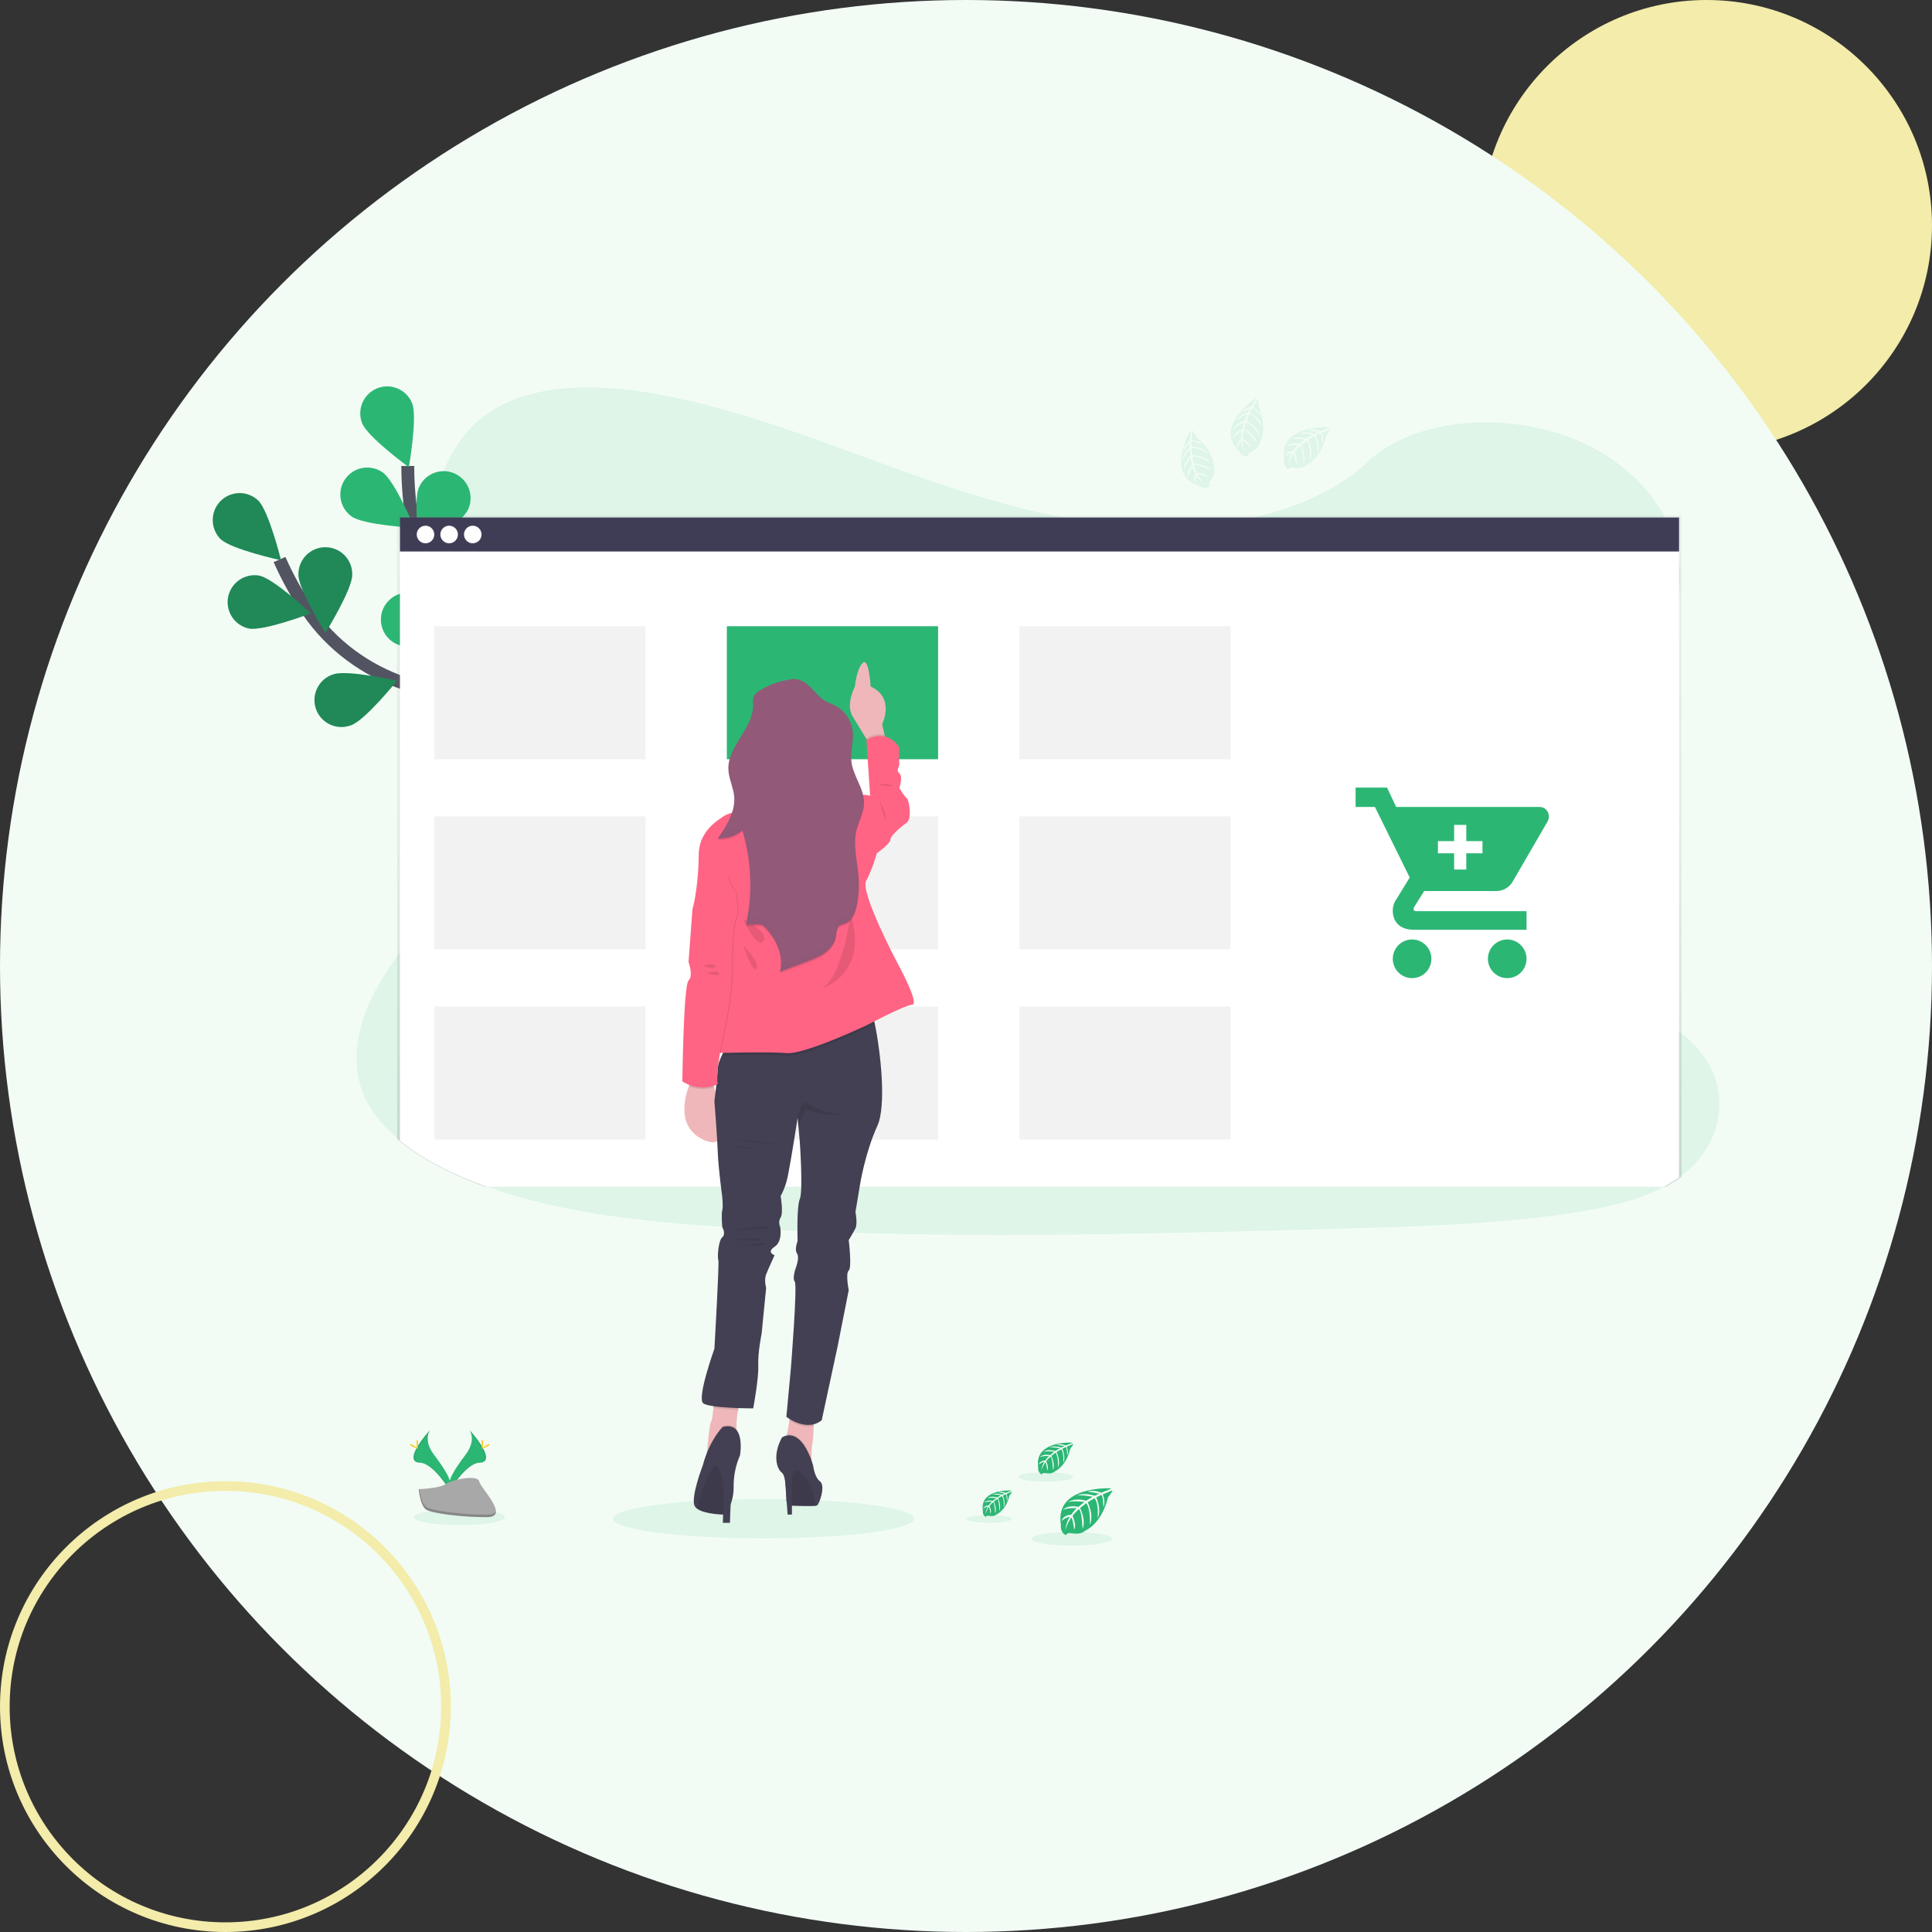 <svg width="300" height="300" viewBox="0 0 300 300" fill="none" xmlns="http://www.w3.org/2000/svg">
<rect x="0" y="0" width="300" height="300" fill="#333333" stroke="none"/>
<circle r="35" transform="matrix(-1 0 0 1 265 35)" fill="#F3ECAA"/>
<circle cx="150" cy="150" r="150" fill="#F2FCF5"/>
<circle r="34.25" transform="matrix(-1 0 0 1 35 265)" stroke="#F3ECAA" stroke-width="1.5"/>
<g clip-path="url(#clip0)">
<path opacity="0.1" d="M261.329 182.384C261.12 182.538 260.927 182.687 260.721 182.832C259.963 183.369 259.17 183.854 258.346 184.283C254.032 186.562 248.713 187.675 243.533 188.431C231.915 190.128 220.054 190.457 208.243 190.781C176.329 191.659 144.339 192.534 112.503 190.512C99.925 189.714 87.07 188.378 75.672 184.283C74.038 183.698 72.436 183.052 70.867 182.347C67.691 180.916 64.641 179.175 62.104 177.096C59.72 175.147 57.788 172.909 56.633 170.363C54.224 165.062 55.498 159.108 58.249 153.913C59.391 151.811 60.679 149.792 62.104 147.87C64.228 144.945 66.569 142.103 68.706 139.18C76.307 128.788 81.267 115.642 74.25 104.983C72.234 101.921 69.32 99.233 67.676 96.037C65.58 91.948 65.741 87.407 66.408 82.997C66.495 82.437 66.586 81.882 66.683 81.333C67.821 74.793 69.963 67.748 76.569 63.665C83.43 59.422 93.174 59.637 101.69 61.145C114.933 63.514 127.148 68.445 139.494 72.897C151.84 77.349 164.755 81.417 178.323 81.854C190.304 82.241 204.278 79.349 212.23 71.832C219.953 64.532 234.47 63.976 244.933 68.386C252.116 71.412 257.474 76.864 259.734 82.997C260.192 84.228 260.521 85.503 260.717 86.802C260.898 87.989 260.957 89.192 260.893 90.391C260.862 90.984 260.801 91.57 260.717 92.149C258.969 104.25 246.384 113.795 238.734 124.605C234.997 129.885 232.357 136.227 234.927 141.921C238.848 150.596 252.48 153.682 260.713 160.137C262.262 161.312 263.626 162.714 264.759 164.296C268.753 170.042 267.279 177.802 261.329 182.384Z" fill="#2CB674"/>
<path d="M87.085 128.226C87.085 128.226 77.441 111.105 62.909 106.174C56.811 104.103 51.488 100.21 47.849 94.888C46.126 92.361 44.638 89.681 43.404 86.882" stroke="#535461" stroke-width="2" stroke-miterlimit="10"/>
<path d="M34.266 83.713C35.922 85.315 43.633 86.995 43.633 86.995C43.633 86.995 41.746 79.326 40.086 77.715C39.288 76.958 38.224 76.546 37.125 76.569C36.026 76.593 34.98 77.049 34.215 77.839C33.449 78.629 33.026 79.689 33.035 80.79C33.045 81.892 33.487 82.945 34.266 83.721V83.713Z" fill="#2CB674"/>
<path d="M38.629 97.593C40.891 98.042 48.272 95.243 48.272 95.243C48.272 95.243 42.517 89.833 40.253 89.383C39.177 89.193 38.07 89.433 37.168 90.052C36.267 90.67 35.643 91.618 35.431 92.692C35.218 93.765 35.434 94.879 36.032 95.796C36.63 96.712 37.562 97.357 38.629 97.593Z" fill="#2CB674"/>
<path d="M54.509 112.617C56.689 111.861 61.637 105.714 61.637 105.714C61.637 105.714 53.947 103.952 51.769 104.708C51.234 104.874 50.739 105.147 50.311 105.508C49.884 105.87 49.533 106.315 49.281 106.815C49.028 107.315 48.878 107.861 48.84 108.42C48.802 108.98 48.877 109.541 49.059 110.071C49.242 110.601 49.529 111.089 49.903 111.505C50.278 111.922 50.732 112.259 51.239 112.497C51.746 112.734 52.295 112.867 52.854 112.888C53.413 112.909 53.971 112.817 54.494 112.617H54.509Z" fill="#2CB674"/>
<path d="M69.079 121.268C71.355 120.89 77.276 115.671 77.276 115.671C77.276 115.671 69.995 112.632 67.718 113.008C66.625 113.189 65.648 113.797 65.002 114.699C64.357 115.602 64.096 116.724 64.276 117.819C64.456 118.915 65.064 119.893 65.964 120.54C66.865 121.187 67.985 121.448 69.079 121.268Z" fill="#2CB674"/>
<path d="M54.696 89.249C54.696 91.559 50.524 98.265 50.524 98.265C50.524 98.265 46.343 91.563 46.341 89.253C46.329 88.696 46.428 88.141 46.632 87.623C46.836 87.104 47.142 86.632 47.531 86.233C47.92 85.834 48.385 85.517 48.898 85.301C49.411 85.085 49.962 84.974 50.518 84.974C51.075 84.974 51.626 85.085 52.139 85.301C52.652 85.517 53.117 85.834 53.506 86.233C53.895 86.632 54.2 87.104 54.405 87.623C54.609 88.141 54.708 88.696 54.696 89.253V89.249Z" fill="#2CB674"/>
<path d="M71.609 99.596C70.919 101.801 64.934 106.947 64.934 106.947C64.934 106.947 62.947 99.292 63.628 97.076C63.994 96.062 64.737 95.228 65.702 94.749C66.667 94.27 67.779 94.183 68.807 94.505C69.834 94.828 70.698 95.536 71.217 96.481C71.737 97.426 71.872 98.535 71.594 99.577L71.609 99.596Z" fill="#2CB674"/>
<path d="M86.669 111.893C86.363 114.184 81.332 120.268 81.332 120.268C81.332 120.268 78.083 113.069 78.397 110.777C78.56 109.691 79.143 108.712 80.02 108.052C80.897 107.392 81.998 107.104 83.086 107.25C84.173 107.397 85.159 107.966 85.831 108.834C86.503 109.703 86.807 110.801 86.678 111.893H86.669Z" fill="#2CB674"/>
<path opacity="0.25" d="M34.266 83.713C35.922 85.315 43.633 86.995 43.633 86.995C43.633 86.995 41.746 79.326 40.086 77.715C39.288 76.958 38.224 76.546 37.125 76.569C36.026 76.593 34.98 77.049 34.215 77.839C33.449 78.629 33.026 79.689 33.035 80.79C33.045 81.892 33.487 82.945 34.266 83.721V83.713Z" fill="black"/>
<path opacity="0.25" d="M38.629 97.593C40.891 98.042 48.272 95.243 48.272 95.243C48.272 95.243 42.517 89.833 40.253 89.383C39.177 89.193 38.07 89.433 37.168 90.052C36.267 90.67 35.643 91.618 35.431 92.692C35.218 93.765 35.434 94.879 36.032 95.796C36.63 96.712 37.562 97.357 38.629 97.593Z" fill="black"/>
<path opacity="0.25" d="M54.509 112.617C56.689 111.861 61.637 105.714 61.637 105.714C61.637 105.714 53.947 103.952 51.769 104.708C51.234 104.874 50.739 105.147 50.311 105.508C49.884 105.87 49.533 106.315 49.281 106.815C49.028 107.315 48.878 107.861 48.84 108.42C48.802 108.98 48.877 109.541 49.059 110.071C49.242 110.601 49.529 111.089 49.903 111.505C50.278 111.922 50.732 112.259 51.239 112.497C51.746 112.734 52.295 112.867 52.854 112.888C53.413 112.909 53.971 112.817 54.494 112.617H54.509Z" fill="black"/>
<path opacity="0.25" d="M69.079 121.268C71.355 120.89 77.276 115.671 77.276 115.671C77.276 115.671 69.995 112.632 67.718 113.008C66.625 113.189 65.648 113.797 65.002 114.699C64.357 115.602 64.096 116.724 64.276 117.819C64.456 118.915 65.064 119.893 65.964 120.54C66.865 121.187 67.985 121.448 69.079 121.268Z" fill="black"/>
<path opacity="0.25" d="M54.696 89.249C54.696 91.559 50.524 98.265 50.524 98.265C50.524 98.265 46.343 91.563 46.341 89.253C46.329 88.696 46.428 88.141 46.632 87.623C46.836 87.104 47.142 86.632 47.531 86.233C47.92 85.834 48.385 85.517 48.898 85.301C49.411 85.085 49.962 84.974 50.518 84.974C51.075 84.974 51.626 85.085 52.139 85.301C52.652 85.517 53.117 85.834 53.506 86.233C53.895 86.632 54.2 87.104 54.405 87.623C54.609 88.141 54.708 88.696 54.696 89.253V89.249Z" fill="black"/>
<path opacity="0.25" d="M71.609 99.596C70.919 101.801 64.934 106.947 64.934 106.947C64.934 106.947 62.947 99.292 63.628 97.076C63.994 96.062 64.737 95.228 65.702 94.749C66.667 94.27 67.779 94.183 68.807 94.505C69.834 94.828 70.698 95.536 71.217 96.481C71.737 97.426 71.872 98.535 71.594 99.577L71.609 99.596Z" fill="black"/>
<path opacity="0.25" d="M86.669 111.893C86.363 114.184 81.332 120.268 81.332 120.268C81.332 120.268 78.083 113.069 78.397 110.777C78.56 109.691 79.143 108.712 80.02 108.052C80.897 107.392 81.998 107.104 83.086 107.25C84.173 107.397 85.159 107.966 85.831 108.834C86.503 109.703 86.807 110.801 86.678 111.893H86.669Z" fill="black"/>
<path d="M86.529 127.885C86.529 127.885 84.642 108.316 73.347 97.908C68.611 93.539 65.32 87.827 64.144 81.476C63.592 78.466 63.317 75.412 63.322 72.351" stroke="#535461" stroke-width="2" stroke-miterlimit="10"/>
<path d="M56.247 65.75C57.111 67.894 63.486 72.546 63.486 72.546C63.486 72.546 64.859 64.765 63.997 62.621C63.583 61.59 62.777 60.767 61.757 60.332C60.737 59.897 59.586 59.885 58.557 60.3C57.528 60.715 56.706 61.523 56.272 62.545C55.838 63.567 55.826 64.72 56.24 65.75H56.247Z" fill="#2CB674"/>
<path d="M54.614 80.21C56.501 81.539 64.377 81.974 64.377 81.974C64.377 81.974 61.322 74.695 59.435 73.365C58.529 72.725 57.407 72.471 56.314 72.66C55.221 72.849 54.248 73.465 53.608 74.372C52.969 75.28 52.716 76.405 52.904 77.5C53.093 78.594 53.708 79.569 54.614 80.21Z" fill="#2CB674"/>
<path d="M63.064 100.388C65.37 100.583 72.38 96.973 72.38 96.973C72.38 96.973 66.064 92.242 63.764 92.048C63.211 91.989 62.651 92.042 62.119 92.202C61.586 92.363 61.09 92.628 60.661 92.983C60.232 93.338 59.878 93.776 59.62 94.27C59.362 94.763 59.205 95.304 59.159 95.86C59.112 96.415 59.177 96.974 59.349 97.504C59.521 98.035 59.797 98.525 60.161 98.947C60.524 99.369 60.969 99.713 61.467 99.961C61.966 100.208 62.509 100.354 63.064 100.388Z" fill="#2CB674"/>
<path d="M72.884 114.215C75.118 114.795 82.642 112.426 82.642 112.426C82.642 112.426 77.215 106.693 74.982 106.113C73.916 105.854 72.792 106.026 71.851 106.59C70.91 107.155 70.229 108.067 69.954 109.131C69.679 110.194 69.832 111.323 70.38 112.275C70.929 113.226 71.829 113.923 72.886 114.215H72.884Z" fill="#2CB674"/>
<path d="M72.684 79.105C71.752 81.218 65.224 85.651 65.224 85.651C65.224 85.651 64.112 77.83 65.045 75.716C65.261 75.204 65.577 74.74 65.974 74.352C66.37 73.964 66.84 73.659 67.356 73.454C67.871 73.25 68.423 73.15 68.977 73.161C69.532 73.172 70.078 73.294 70.585 73.519C71.092 73.744 71.55 74.068 71.93 74.472C72.311 74.876 72.608 75.351 72.803 75.871C72.999 76.391 73.089 76.945 73.069 77.5C73.048 78.055 72.918 78.601 72.684 79.105Z" fill="#2CB674"/>
<path d="M83.963 95.419C82.441 97.156 74.888 99.43 74.888 99.43C74.888 99.43 76.162 91.635 77.686 89.898C78.048 89.485 78.488 89.147 78.98 88.905C79.472 88.662 80.007 88.519 80.554 88.483C81.101 88.448 81.65 88.52 82.17 88.697C82.689 88.874 83.168 89.152 83.58 89.514C83.993 89.877 84.329 90.317 84.572 90.81C84.814 91.303 84.957 91.839 84.992 92.387C85.028 92.936 84.955 93.486 84.779 94.006C84.602 94.526 84.325 95.006 83.963 95.419Z" fill="#2CB674"/>
<path d="M92.768 112.785C91.56 114.755 84.5 118.275 84.5 118.275C84.5 118.275 84.441 110.374 85.648 108.404C86.228 107.457 87.16 106.78 88.238 106.521C89.317 106.263 90.454 106.444 91.399 107.025C92.344 107.605 93.02 108.539 93.278 109.619C93.537 110.699 93.356 111.838 92.776 112.785H92.768Z" fill="#2CB674"/>
<path opacity="0.1" d="M118.566 238.87C131.479 238.87 141.947 237.505 141.947 235.821C141.947 234.137 131.479 232.771 118.566 232.771C105.653 232.771 95.185 234.137 95.185 235.821C95.185 237.505 105.653 238.87 118.566 238.87Z" fill="#2CB674"/>
<path opacity="0.1" d="M71.339 236.804C75.261 236.804 78.441 236.258 78.441 235.586C78.441 234.913 75.261 234.367 71.339 234.367C67.416 234.367 64.236 234.913 64.236 235.586C64.236 236.258 67.416 236.804 71.339 236.804Z" fill="#2CB674"/>
<path d="M72.882 222.023C72.882 222.023 74.032 223.533 72.349 225.803C70.666 228.073 69.278 230.003 69.833 231.425C69.833 231.425 72.372 227.193 74.445 227.134C76.519 227.076 75.158 224.568 72.882 222.023Z" fill="#2CB674"/>
<path opacity="0.1" d="M72.882 222.023C72.982 222.169 73.061 222.329 73.116 222.497C75.133 224.871 76.209 227.086 74.269 227.141C72.464 227.193 70.297 230.428 69.779 231.244C69.796 231.308 69.816 231.37 69.84 231.431C69.84 231.431 72.379 227.2 74.452 227.141C76.525 227.082 75.158 224.568 72.882 222.023Z" fill="black"/>
<path d="M75.022 223.946C75.022 224.478 74.963 224.908 74.89 224.908C74.816 224.908 74.756 224.488 74.756 223.946C74.756 223.405 74.831 223.665 74.904 223.665C74.978 223.665 75.022 223.415 75.022 223.946Z" fill="#FFD037"/>
<path d="M75.758 224.581C75.292 224.835 74.886 224.988 74.85 224.923C74.814 224.858 75.165 224.6 75.63 224.345C76.095 224.091 75.911 224.276 75.947 224.345C75.982 224.415 76.223 224.327 75.758 224.581Z" fill="#FFD037"/>
<path d="M66.798 222.023C66.798 222.023 65.647 223.533 67.33 225.803C69.014 228.073 70.401 230.003 69.846 231.425C69.846 231.425 67.307 227.193 65.234 227.134C63.161 227.076 64.525 224.568 66.798 222.023Z" fill="#2CB674"/>
<path opacity="0.1" d="M66.798 222.023C66.697 222.169 66.618 222.329 66.563 222.497C64.546 224.871 63.471 227.086 65.41 227.141C67.217 227.193 69.383 230.428 69.9 231.244C69.884 231.308 69.864 231.37 69.84 231.431C69.84 231.431 67.301 227.2 65.228 227.141C63.154 227.082 64.525 224.568 66.798 222.023Z" fill="black"/>
<path d="M64.657 223.946C64.657 224.478 64.716 224.908 64.79 224.908C64.863 224.908 64.924 224.488 64.924 223.946C64.924 223.405 64.848 223.665 64.775 223.665C64.701 223.665 64.657 223.415 64.657 223.946Z" fill="#FFD037"/>
<path d="M63.924 224.581C64.389 224.835 64.794 224.988 64.829 224.923C64.865 224.858 64.515 224.6 64.049 224.345C63.584 224.091 63.769 224.276 63.733 224.345C63.697 224.415 63.458 224.327 63.924 224.581Z" fill="#FFD037"/>
<path d="M65.024 231.234C65.024 231.234 68.244 231.133 69.217 230.442C70.19 229.751 74.169 228.922 74.41 230.033C74.651 231.144 79.248 235.554 75.613 235.583C71.978 235.613 67.167 235.016 66.198 234.426C65.23 233.836 65.024 231.234 65.024 231.234Z" fill="#A8A8A8"/>
<path opacity="0.2" d="M75.676 235.197C72.041 235.226 67.23 234.63 66.261 234.04C65.523 233.588 65.23 231.973 65.131 231.23H65.024C65.024 231.23 65.234 233.83 66.196 234.422C67.158 235.014 71.976 235.609 75.611 235.579C76.659 235.579 77.024 235.197 77.003 234.642C76.858 234.983 76.458 235.191 75.676 235.197Z" fill="black"/>
<path d="M172.556 231.11C172.556 231.11 163.693 230.575 164.739 236.797C164.739 236.797 164.529 237.896 165.525 238.395C165.525 238.395 165.542 237.936 166.435 238.091C166.752 238.145 167.075 238.16 167.397 238.137C167.832 238.108 168.246 237.937 168.575 237.65C168.575 237.65 171.065 236.621 172.034 232.54C172.034 232.54 172.751 231.65 172.724 231.421L171.227 232.051C171.227 232.051 171.738 233.132 171.336 234.031C171.336 234.031 171.288 232.091 171 232.141C170.942 232.141 170.223 232.515 170.223 232.515C170.223 232.515 171.103 234.405 170.432 235.766C170.432 235.766 170.684 233.456 169.942 232.652L168.894 233.267C168.894 233.267 169.921 235.212 169.225 236.799C169.225 236.799 169.403 234.365 168.674 233.416L167.72 234.162C167.72 234.162 168.684 236.079 168.095 237.396C168.095 237.396 168.019 234.563 167.512 234.348C167.512 234.348 166.674 235.086 166.55 235.399C166.55 235.399 167.21 236.789 166.801 237.524C166.801 237.524 166.55 235.634 166.342 235.634C166.342 235.634 165.504 236.894 165.424 237.734C165.424 237.734 165.462 236.459 166.141 235.506C165.662 235.597 165.219 235.827 164.869 236.167C164.869 236.167 164.999 235.283 166.336 235.205C166.336 235.205 167.024 234.256 167.208 234.199C167.208 234.199 165.866 234.086 165.053 234.447C165.053 234.447 165.768 233.607 167.453 233.991L168.395 233.223C168.395 233.223 166.63 232.979 165.879 233.248C165.879 233.248 166.743 232.509 168.648 233.038L169.676 232.425C169.676 232.425 168.168 232.099 167.271 232.215C167.271 232.215 168.219 231.702 169.975 232.257L170.709 231.927C170.709 231.927 169.604 231.717 169.281 231.677C168.959 231.637 168.942 231.553 168.942 231.553C169.641 231.436 170.359 231.516 171.015 231.784C171.015 231.784 172.583 231.209 172.556 231.11Z" fill="#2CB674"/>
<path opacity="0.1" d="M166.451 240C169.916 240 172.724 239.524 172.724 238.937C172.724 238.351 169.916 237.875 166.451 237.875C162.987 237.875 160.179 238.351 160.179 238.937C160.179 239.524 162.987 240 166.451 240Z" fill="#2CB674"/>
<path d="M157.028 231.442C157.028 231.442 152.03 231.139 152.626 234.649C152.596 234.827 152.622 235.01 152.702 235.171C152.782 235.333 152.911 235.466 153.07 235.55C153.07 235.55 153.07 235.289 153.584 235.378C153.762 235.407 153.944 235.416 154.125 235.405C154.37 235.387 154.603 235.29 154.789 235.13C154.789 235.13 156.194 234.548 156.741 232.248C156.741 232.248 157.143 231.746 157.129 231.618L156.29 231.977C156.29 231.977 156.577 232.589 156.351 233.095C156.351 233.095 156.324 232 156.162 232.026C156.129 232.026 155.724 232.236 155.724 232.236C155.724 232.236 156.219 233.286 155.846 234.069C155.846 234.069 155.986 232.761 155.569 232.311L154.976 232.66C154.976 232.66 155.554 233.756 155.162 234.651C155.162 234.651 155.263 233.277 154.85 232.744L154.313 233.164C154.313 233.164 154.856 234.246 154.523 234.987C154.523 234.987 154.479 233.389 154.194 233.269C153.99 233.441 153.807 233.638 153.651 233.855C153.651 233.855 154.024 234.64 153.793 235.054C153.793 235.054 153.651 233.989 153.536 233.985C153.536 233.985 153.066 234.691 153.018 235.174C153.039 234.726 153.178 234.291 153.42 233.914C153.15 233.965 152.901 234.094 152.703 234.285C152.703 234.285 152.777 233.786 153.542 233.744C153.542 233.744 153.928 233.208 154.032 233.177C154.032 233.177 153.276 233.111 152.817 233.315C152.817 233.315 153.221 232.845 154.171 233.059L154.701 232.624C154.701 232.624 153.705 232.488 153.284 232.639C153.284 232.639 153.77 232.219 154.846 232.526L155.422 232.181C154.978 232.082 154.523 232.043 154.068 232.063C154.068 232.063 154.603 231.776 155.592 232.087L156.011 231.902C156.011 231.902 155.382 231.778 155.208 231.759C155.034 231.74 155.016 231.69 155.016 231.69C155.41 231.624 155.815 231.669 156.185 231.82C156.185 231.82 157.043 231.499 157.028 231.442Z" fill="#2CB674"/>
<path opacity="0.1" d="M153.586 236.455C155.539 236.455 157.123 236.187 157.123 235.856C157.123 235.526 155.539 235.258 153.586 235.258C151.633 235.258 150.049 235.526 150.049 235.856C150.049 236.187 151.633 236.455 153.586 236.455Z" fill="#2CB674"/>
<path d="M166.539 224.005C166.539 224.005 160.508 223.64 161.219 227.876C161.182 228.091 161.215 228.312 161.311 228.507C161.407 228.702 161.563 228.862 161.755 228.964C161.755 228.964 161.755 228.651 162.374 228.754C162.59 228.788 162.809 228.799 163.028 228.785C163.324 228.764 163.606 228.648 163.831 228.453C163.831 228.453 165.527 227.752 166.185 224.973C166.185 224.973 166.674 224.369 166.655 224.213L165.636 224.648C165.636 224.648 165.984 225.385 165.711 225.996C165.711 225.996 165.678 224.675 165.481 224.707C165.443 224.707 164.952 224.961 164.952 224.961C164.952 224.961 165.552 226.244 165.099 227.174C165.099 227.174 165.271 225.595 164.766 225.053L164.049 225.473C164.049 225.473 164.749 226.796 164.275 227.878C164.275 227.878 164.397 226.221 163.898 225.568L163.248 226.074C163.248 226.074 163.906 227.378 163.506 228.275C163.506 228.275 163.454 226.347 163.108 226.2C163.108 226.2 162.54 226.702 162.454 226.908C162.454 226.908 162.904 227.855 162.623 228.355C162.623 228.355 162.454 227.071 162.313 227.065C162.313 227.065 161.747 227.905 161.684 228.5C161.711 227.96 161.879 227.437 162.171 226.983C161.844 227.045 161.543 227.202 161.305 227.433C161.305 227.433 161.393 226.83 162.311 226.777C162.311 226.777 162.778 226.133 162.904 226.093C162.904 226.093 161.99 226.017 161.437 226.263C161.437 226.263 161.923 225.694 163.072 225.952L163.713 225.429C163.713 225.429 162.51 225.263 162.001 225.446C162.001 225.446 162.588 224.944 163.887 225.309L164.586 224.889C164.586 224.889 163.56 224.679 162.95 224.749C162.95 224.749 163.594 224.4 164.791 224.776L165.29 224.553C165.29 224.553 164.537 224.404 164.317 224.381C164.097 224.358 164.087 224.297 164.087 224.297C164.562 224.218 165.051 224.272 165.498 224.455C165.498 224.455 166.56 224.072 166.539 224.005Z" fill="#2CB674"/>
<path opacity="0.1" d="M162.386 230.056C164.745 230.056 166.657 229.732 166.657 229.333C166.657 228.934 164.745 228.611 162.386 228.611C160.028 228.611 158.116 228.934 158.116 229.333C158.116 229.732 160.028 230.056 162.386 230.056Z" fill="#2CB674"/>
<path d="M261.107 182.79V80.065H61.668V176.897C64.215 179.026 67.278 180.818 70.473 182.29C72.046 183.016 73.654 183.681 75.294 184.283H258.728L261.107 182.79Z" fill="url(#paint0_linear)"/>
<path d="M260.721 182.832V83.005H62.104V177.113C64.641 179.184 67.691 180.925 70.867 182.363C72.435 183.063 74.037 183.709 75.672 184.3H258.346L260.721 182.832Z" fill="white"/>
<path d="M260.721 80.357H62.106V85.636H260.721V80.357Z" fill="#3F3D56"/>
<path d="M66.073 84.362C66.825 84.362 67.435 83.751 67.435 82.997C67.435 82.243 66.825 81.632 66.073 81.632C65.32 81.632 64.71 82.243 64.71 82.997C64.71 83.751 65.32 84.362 66.073 84.362Z" fill="white"/>
<path d="M69.741 84.362C70.494 84.362 71.104 83.751 71.104 82.997C71.104 82.243 70.494 81.632 69.741 81.632C68.989 81.632 68.379 82.243 68.379 82.997C68.379 83.751 68.989 84.362 69.741 84.362Z" fill="white"/>
<path d="M73.41 84.362C74.162 84.362 74.772 83.751 74.772 82.997C74.772 82.243 74.162 81.632 73.41 81.632C72.657 81.632 72.047 82.243 72.047 82.997C72.047 83.751 72.657 84.362 73.41 84.362Z" fill="white"/>
<path d="M145.67 97.24H112.862V117.893H145.67V97.24Z" fill="#2CB674"/>
<path d="M100.243 97.24H67.435V117.893H100.243V97.24Z" fill="#F2F2F2"/>
<path d="M191.096 97.24H158.288V117.893H191.096V97.24Z" fill="#F2F2F2"/>
<path d="M100.243 126.766H67.435V147.419H100.243V126.766Z" fill="#F2F2F2"/>
<path d="M145.67 126.766H112.862V147.419H145.67V126.766Z" fill="#F2F2F2"/>
<path d="M191.096 126.766H158.288V147.419H191.096V126.766Z" fill="#F2F2F2"/>
<path d="M100.243 156.29H67.435V176.943H100.243V156.29Z" fill="#F2F2F2"/>
<path d="M145.67 156.29H112.862V176.943H145.67V156.29Z" fill="#F2F2F2"/>
<path d="M191.096 156.29H158.288V176.943H191.096V156.29Z" fill="#F2F2F2"/>
<path d="M137.63 115.331L135.366 116.133L134.544 114.768C133.916 113.718 133.043 112.281 132.4 111.238C131.264 109.402 132.75 106.605 132.75 106.605C132.75 106.605 133.018 103.797 133.974 102.931C134.93 102.066 135.196 106.605 135.196 106.605C139.035 108.352 136.978 112.462 136.978 112.462L137.351 114.092L137.63 115.331Z" fill="#EFB7B9"/>
<path opacity="0.1" d="M137.63 115.331L135.366 116.133L134.544 114.768V114.648C134.544 114.648 135.842 113.756 137.356 114.092L137.63 115.331Z" fill="black"/>
<path d="M133.974 124.529L135.108 123.568L134.54 114.911C134.54 114.911 137.475 112.899 139.647 116.047C139.647 116.047 139.559 117.971 139.647 118.496C139.735 119.021 139.037 119.546 139.647 120.069C140.257 120.592 139.647 122.343 139.647 122.343C139.647 122.343 140.337 123.567 140.773 123.916C141.209 124.265 141.647 127.152 140.773 127.764C139.899 128.375 138.259 129.776 138.259 130.387C138.259 130.998 136.163 132.487 136.163 132.487L134.322 130.049L133.974 124.529Z" fill="#FF6484"/>
<path d="M109.447 177.079C105.216 175.282 106.155 170.89 106.952 168.679C107.111 168.231 107.298 167.793 107.512 167.368L109.885 165.926C109.885 165.926 110.369 167.163 110.887 168.822C112.088 172.682 113.47 178.791 109.447 177.079Z" fill="#EFB7B9"/>
<path d="M115.262 217.148C114.976 217.707 114.764 218.302 114.633 218.917C114.424 219.905 114.332 220.916 114.361 221.926C114.377 222.625 114.436 223.083 114.436 223.083L109.723 226.33C109.723 226.33 109.751 225.95 109.797 225.391C109.918 223.904 110.172 221.145 110.411 220.788C110.577 220.54 110.692 219.544 110.765 218.62C110.839 217.696 110.868 216.886 110.868 216.886C110.868 216.886 116.539 214.756 115.262 217.148Z" fill="#EFB7B9"/>
<path d="M126.392 219.477C126.392 219.477 126.392 220.38 126.358 221.43C126.325 222.481 126.262 223.72 126.13 224.297C126.008 224.826 126 225.799 126.023 226.696C126.054 227.746 126.13 228.691 126.13 228.691C126.13 228.691 121.318 224.133 121.809 223.772C121.941 223.676 122.071 223.287 122.19 222.77C122.337 222.14 122.469 221.3 122.568 220.586C122.685 219.736 122.759 219.051 122.759 219.051L126.392 219.477Z" fill="#EFB7B9"/>
<path opacity="0.1" d="M115.262 217.148C114.976 217.707 114.764 218.302 114.633 218.917C113.343 218.883 112.056 218.784 110.776 218.62C110.847 217.717 110.878 216.886 110.878 216.886C110.878 216.886 116.539 214.756 115.262 217.148Z" fill="black"/>
<path opacity="0.1" d="M126.392 219.477C126.392 219.477 126.392 220.38 126.358 221.43C124.857 221.815 123.314 221.046 122.568 220.59C122.685 219.74 122.759 219.055 122.759 219.055L126.392 219.477Z" fill="black"/>
<path d="M136.243 174.807C134.322 179.007 133.536 183.989 133.536 183.989L132.838 188.189C132.838 188.189 133.188 190.025 132.838 190.724C132.488 191.423 131.79 192.562 131.79 192.562C131.79 192.562 132.314 196.846 131.79 197.283C131.266 197.72 131.79 200.343 131.79 200.343L130.044 209.163L127.599 220.529C125.243 222.455 122.107 220.007 122.107 220.007L122.798 212.574C122.798 212.574 123.847 199.553 123.411 199.02C122.975 198.486 123.585 196.833 123.585 196.833C123.585 196.833 124.197 195.258 123.761 194.647C123.325 194.036 123.847 192.723 123.847 192.723C123.847 192.723 123.673 187.389 124.197 186.165C124.721 184.94 124.197 177.367 124.197 177.367L123.987 175.009L123.866 173.702L123.855 173.574C123.855 173.574 123.775 174.097 123.645 174.908C123.26 177.375 122.438 182.489 122.113 183.542C121.892 184.3 121.592 185.033 121.218 185.728C121.218 185.728 121.671 188.351 121.218 189.05C120.765 189.75 121.149 190.537 121.149 190.537C121.149 190.537 121.585 192.723 120.274 193.597C118.964 194.471 120.274 194.91 120.274 194.91C120.274 194.91 119.314 197.01 118.966 197.881C118.618 198.753 118.966 199.982 118.966 199.982L118.268 207.063C118.268 207.063 117.656 210.035 117.744 212.047C117.832 214.059 116.958 218.692 116.958 218.692C116.958 218.692 110.237 218.692 109.201 217.904C108.166 217.117 110.931 209.434 110.931 209.434C110.931 209.434 111.717 195.968 111.541 195.62C111.365 195.271 111.541 192.646 112.153 192.123C112.765 191.6 112.153 190.548 112.153 190.548C112.153 190.548 111.979 188.448 112.153 187.925C112.327 187.402 112.126 185.65 112.126 185.65C112.126 185.65 111.541 181.366 111.455 178.917C111.369 176.468 110.931 170.962 110.931 170.962C110.931 170.962 111.388 167.555 111.457 165.934C111.482 165.337 111.748 164.592 112.086 163.89C112.464 163.098 112.898 162.335 113.386 161.605C113.386 161.605 134.067 155.481 134.934 156.09C135.165 156.252 135.5 157.351 135.832 158.94C136.754 163.382 137.656 171.72 136.243 174.807Z" fill="#444053"/>
<path d="M123.501 121.364C126.827 121.364 129.524 118.663 129.524 115.331C129.524 111.998 126.827 109.297 123.501 109.297C120.174 109.297 117.478 111.998 117.478 115.331C117.478 118.663 120.174 121.364 123.501 121.364Z" fill="#A1616A"/>
<path opacity="0.1" d="M135.832 158.945C135.138 159.302 134.672 159.547 134.672 159.547C134.672 159.547 124.897 164.182 122.117 163.92C119.966 163.71 114.476 163.83 112.084 163.888C112.462 163.096 112.896 162.333 113.384 161.603C113.384 161.603 134.067 155.482 134.934 156.091C135.165 156.256 135.5 157.351 135.832 158.945Z" fill="black"/>
<path d="M119.31 124.966C119.31 124.966 113.732 125.848 112.415 126.713C111.098 127.579 108.491 129.25 108.491 132.835C108.491 136.42 107.881 140.094 107.53 141.142C107.18 142.19 113.029 150.672 113.029 150.672L110.933 163.527C110.933 163.527 119.318 163.265 122.111 163.527C124.903 163.79 134.674 159.155 134.674 159.155C134.674 159.155 140.435 156.095 141.657 156.004C142.88 155.914 139.213 149.271 139.213 149.271C139.213 149.271 133.538 138.518 134.498 136.769C135.458 135.02 136.163 132.485 136.163 132.485L135.115 123.567C135.115 123.567 133.544 123.042 132.234 124.004C130.924 124.966 126.473 124.441 126.473 124.441L119.31 124.966Z" fill="#FF6484"/>
<path opacity="0.1" d="M109.841 140.53L107.652 141.142L107.046 149.37C107.046 149.37 107.832 151.556 107.046 152.256C106.26 152.955 106.086 167.908 106.086 167.908C106.086 167.908 108.619 169.744 111.585 168.345C111.585 168.345 111.149 166.684 112.459 160.65C113.769 154.616 113.767 151.556 113.767 151.556C113.767 151.556 113.767 144.036 114.379 142.811C114.991 141.587 114.379 138.527 114.379 138.527C114.379 138.527 113.157 136.866 113.243 136.255C113.329 135.643 109.841 140.53 109.841 140.53Z" fill="black"/>
<path opacity="0.1" d="M110.887 168.828C109.601 169.262 108.203 169.211 106.952 168.685C107.111 168.237 107.298 167.799 107.512 167.375L109.885 165.932C109.885 165.932 110.377 167.169 110.887 168.828Z" fill="black"/>
<path d="M109.709 140.53L107.526 141.142L106.916 149.37C106.916 149.37 107.702 151.556 106.916 152.256C106.13 152.955 105.956 167.908 105.956 167.908C105.956 167.908 108.491 169.741 111.455 168.336C111.455 168.336 111.019 166.675 112.327 160.642C113.635 154.608 113.637 151.548 113.637 151.548C113.637 151.548 113.637 144.027 114.247 142.803C114.857 141.578 114.247 138.519 114.247 138.519C114.247 138.519 113.025 136.857 113.113 136.246C113.201 135.635 109.709 140.53 109.709 140.53Z" fill="#FF6484"/>
<path opacity="0.1" d="M132.054 141.841C132.054 141.841 130.92 151.634 127.601 153.472C127.601 153.472 135.02 151.374 132.054 141.841Z" fill="black"/>
<path opacity="0.1" d="M115.384 142.717C115.384 142.717 119.484 144.727 118.528 146.125C117.572 147.524 115.384 142.717 115.384 142.717Z" fill="black"/>
<path opacity="0.1" d="M115.384 146.739C115.384 146.739 118.002 149.45 117.48 150.412C116.958 151.374 115.384 146.739 115.384 146.739Z" fill="black"/>
<path opacity="0.1" d="M136.505 124.267C136.505 124.267 137.532 126.014 137.63 127.152C137.729 128.291 136.505 124.267 136.505 124.267Z" fill="black"/>
<path opacity="0.1" d="M136.505 121.906C136.505 121.906 137.02 121.467 138.337 121.906C139.653 122.345 136.505 121.906 136.505 121.906Z" fill="black"/>
<path opacity="0.1" d="M131.465 173.014C129.302 173.321 127.097 173.038 125.081 172.194L123.981 175.017L123.859 173.711C124.039 172.615 124.39 171.441 125.081 171.144C125.081 171.144 127.505 173.079 131.465 173.014Z" fill="black"/>
<path opacity="0.1" d="M113.56 176.687C113.56 176.687 118.928 177.802 120.434 177.604L113.56 176.687Z" fill="black"/>
<path opacity="0.1" d="M114.117 178.096C114.117 178.096 116.409 177.997 117.553 178.457L114.117 178.096Z" fill="black"/>
<path opacity="0.1" d="M114.379 179.047C115.425 179.27 116.486 179.41 117.553 179.467L114.379 179.047Z" fill="black"/>
<path opacity="0.1" d="M114.247 191.081C114.346 191.016 118.83 189.966 119.388 190.72L114.247 191.081Z" fill="black"/>
<path opacity="0.1" d="M114.247 192.459C114.247 192.459 118.142 191.999 118.241 192.459C118.339 192.919 114.247 192.459 114.247 192.459Z" fill="black"/>
<path opacity="0.1" d="M114.247 193.704C114.247 193.704 118.404 192.843 118.895 193.053C119.385 193.263 114.247 193.704 114.247 193.704Z" fill="black"/>
<path opacity="0.1" d="M114.444 223.085L109.732 226.332C109.732 226.332 109.759 225.952 109.805 225.393C110.853 222.81 112.218 221.447 112.218 221.447C113.281 221.17 113.952 221.426 114.369 221.928C114.386 222.625 114.444 223.085 114.444 223.085Z" fill="black"/>
<path d="M114.903 226.002C114.237 227.525 113.902 229.171 113.92 230.833C113.947 232.195 113.602 233.539 112.922 234.72C112.824 234.887 112.713 235.045 112.591 235.195C112.591 235.195 109.317 235.168 108.17 234.216C108.041 234.114 107.936 233.985 107.862 233.838C107.206 232.528 109.138 227.51 109.138 227.51C110.153 223.642 112.214 221.575 112.214 221.575C115.885 220.624 114.903 226.002 114.903 226.002Z" fill="#444053"/>
<path opacity="0.1" d="M112.922 234.71C112.824 234.876 112.713 235.035 112.591 235.184C112.591 235.184 109.317 235.157 108.17 234.206C108.734 232.337 110.532 226.681 111.375 227.643C112.168 228.546 112.719 232.891 112.922 234.71Z" fill="black"/>
<path d="M112.474 227.993L112.245 236.465H113.344C113.344 236.465 113.522 229.033 114.013 227.993C114.503 226.954 112.474 227.993 112.474 227.993Z" fill="#444053"/>
<path opacity="0.1" d="M126.13 228.691C126.13 228.691 121.318 224.133 121.809 223.772C121.941 223.675 122.071 223.287 122.19 222.77C123.115 222.609 124.706 222.995 126.023 226.696C126.054 227.746 126.13 228.691 126.13 228.691Z" fill="black"/>
<path d="M126.849 233.773C126.812 233.789 126.773 233.8 126.733 233.807C126.167 233.905 124.081 233.849 122.914 233.807C122.7 233.8 122.497 233.71 122.348 233.556C122.199 233.402 122.115 233.196 122.115 232.981C122.115 232.666 122.115 232.282 122.09 231.872C122.035 230.579 121.88 229.039 121.417 228.693C120.597 228.063 119.949 225.925 121.417 223.218C121.417 223.218 124.23 221.065 126.26 227.536C126.26 227.536 126.457 229.382 127.339 230.037C128.222 230.692 127.243 233.586 126.849 233.773Z" fill="#444053"/>
<path opacity="0.1" d="M126.729 233.807C126.163 233.905 124.077 233.849 122.91 233.807C122.696 233.8 122.493 233.71 122.344 233.556C122.195 233.402 122.111 233.196 122.111 232.981C122.111 232.666 122.111 232.282 122.086 231.872C122.44 230.306 122.949 228.693 123.606 228.325C123.61 228.323 125.595 228.098 126.729 233.807Z" fill="black"/>
<path d="M121.773 228.134L122.302 235.184H122.972V227.533L121.773 228.134Z" fill="#444053"/>
<path opacity="0.1" d="M123.413 105.716C121.511 105.858 119.67 106.45 118.042 107.445C117.622 107.699 117.203 108.007 117.029 108.463C116.878 108.858 116.941 109.303 116.947 109.723C117.004 113.34 112.979 116.076 113.105 119.691C113.155 121.125 113.874 122.461 114.006 123.891C114.226 126.277 112.818 128.471 111.467 130.448C112.858 130.532 114.228 130.077 115.293 129.177C116.718 133.934 116.902 138.977 115.828 143.826H117.759C117.949 143.812 118.141 143.835 118.323 143.895C118.492 143.975 118.644 144.089 118.769 144.229C120.574 146.029 121.784 148.69 121.094 151.147L125.203 149.603C126.186 149.233 127.184 148.858 128.039 148.249C128.895 147.639 129.612 146.755 129.792 145.718C129.903 145.088 129.867 144.336 130.385 143.97C130.64 143.835 130.912 143.734 131.194 143.67C132.322 143.271 132.821 141.965 133.052 140.789C133.333 139.346 133.421 137.872 133.314 136.406C133.131 133.949 132.406 131.454 133.004 129.055C133.341 127.709 134.092 126.455 134.152 125.065C134.251 122.774 132.463 120.799 132.196 118.521C132.01 116.933 132.582 115.326 132.396 113.739C132.292 112.919 131.993 112.137 131.523 111.458C131.053 110.779 130.427 110.224 129.698 109.839C129.192 109.578 128.649 109.404 128.15 109.116C127.012 108.455 126.285 107.264 125.251 106.445C124.218 105.626 122.497 105.317 121.719 106.382L123.413 105.716Z" fill="black"/>
<path d="M123.413 105.454C121.511 105.595 119.67 106.188 118.042 107.182C117.622 107.436 117.203 107.745 117.029 108.201C116.878 108.595 116.941 109.041 116.947 109.461C117.004 113.077 112.979 115.814 113.105 119.43C113.155 120.862 113.874 122.198 114.006 123.63C114.226 126.016 112.818 128.211 111.467 130.189C112.858 130.271 114.227 129.816 115.293 128.919C116.718 133.674 116.902 138.716 115.828 143.563H117.759C117.95 143.55 118.141 143.574 118.323 143.634C118.492 143.714 118.644 143.826 118.769 143.966C120.574 145.768 121.784 148.427 121.094 150.884L125.203 149.341C126.186 148.971 127.184 148.595 128.039 147.986C128.895 147.377 129.612 146.493 129.792 145.455C129.903 144.825 129.867 144.073 130.385 143.708C130.64 143.572 130.912 143.471 131.194 143.408C132.322 143.009 132.821 141.702 133.052 140.526C133.335 139.082 133.425 137.607 133.32 136.139C133.138 133.682 132.412 131.187 133.01 128.788C133.347 127.442 134.098 126.188 134.159 124.798C134.257 122.507 132.469 120.533 132.203 118.254C132.016 116.666 132.588 115.062 132.402 113.472C132.298 112.653 131.999 111.87 131.529 111.192C131.059 110.513 130.433 109.957 129.704 109.572C129.199 109.312 128.656 109.137 128.157 108.852C127.018 108.188 126.291 106.997 125.257 106.178C124.224 105.359 122.503 105.05 121.725 106.115L123.413 105.454Z" fill="#925978"/>
<g opacity="0.1">
<path opacity="0.1" d="M116.943 108.587C116.935 108.668 116.93 108.749 116.931 108.831C116.937 108.751 116.941 108.669 116.943 108.587Z" fill="black"/>
<path opacity="0.1" d="M132.18 116.994C132.255 115.881 132.503 114.764 132.41 113.655C132.341 114.768 132.094 115.885 132.18 116.994Z" fill="black"/>
<path opacity="0.1" d="M114.006 122.528C113.885 121.226 113.279 120.008 113.136 118.708C113.108 118.946 113.097 119.186 113.105 119.426C113.155 120.844 113.857 122.169 114 123.58C114.035 123.23 114.037 122.878 114.006 122.528Z" fill="black"/>
<path opacity="0.1" d="M133.018 127.701C132.822 128.555 132.751 129.434 132.809 130.309C132.83 129.799 132.9 129.292 133.018 128.795C133.356 127.449 134.106 126.195 134.167 124.805C134.177 124.558 134.166 124.31 134.134 124.065C133.97 125.315 133.318 126.478 133.018 127.701Z" fill="black"/>
<path opacity="0.1" d="M115.293 127.814C114.419 128.548 113.337 128.989 112.199 129.074C111.96 129.448 111.713 129.813 111.467 130.175C112.858 130.256 114.227 129.802 115.293 128.904C116.059 131.457 116.47 134.104 116.513 136.769C116.576 133.739 116.164 130.717 115.293 127.814Z" fill="black"/>
<path opacity="0.1" d="M133.058 139.426C132.827 140.602 132.329 141.908 131.201 142.305C130.918 142.368 130.646 142.47 130.391 142.608C129.874 142.973 129.909 143.729 129.798 144.355C129.618 145.392 128.903 146.274 128.046 146.875C127.188 147.476 126.192 147.862 125.209 148.232L121.289 149.702C121.269 150.096 121.205 150.487 121.1 150.867L125.209 149.324C126.192 148.954 127.19 148.578 128.046 147.969C128.901 147.36 129.618 146.476 129.798 145.439C129.909 144.809 129.874 144.057 130.391 143.691C130.647 143.555 130.919 143.454 131.201 143.391C132.329 142.992 132.827 141.686 133.058 140.51C133.297 139.286 133.396 138.039 133.354 136.792C133.326 137.677 133.227 138.557 133.058 139.426Z" fill="black"/>
<path opacity="0.1" d="M118.775 142.86C118.651 142.719 118.499 142.605 118.329 142.526C118.147 142.466 117.956 142.442 117.765 142.454H116.052C115.985 142.82 115.914 143.185 115.843 143.548H117.773C117.964 143.535 118.156 143.559 118.337 143.62C118.507 143.699 118.659 143.812 118.784 143.952C120.105 145.271 121.105 147.047 121.276 148.87C121.488 146.69 120.36 144.447 118.775 142.86Z" fill="black"/>
</g>
<path opacity="0.1" d="M109.197 150.017C109.197 150.017 110.757 149.362 111.105 150.017C111.453 150.672 109.197 150.017 109.197 150.017Z" fill="black"/>
<path opacity="0.1" d="M109.748 151.14C109.748 151.14 111.308 150.485 111.658 151.14C112.008 151.796 109.748 151.14 109.748 151.14Z" fill="black"/>
<path opacity="0.1" d="M206.415 66.347C206.415 66.347 198.438 65.866 199.379 71.465C199.379 71.465 199.193 72.454 200.088 72.903C200.088 72.903 200.102 72.483 200.905 72.628C201.191 72.676 201.482 72.691 201.771 72.67C202.162 72.643 202.533 72.489 202.828 72.231C202.828 72.231 205.069 71.305 205.941 67.634C205.941 67.634 206.586 66.832 206.57 66.626L205.224 67.204C205.224 67.204 205.683 68.176 205.32 68.984C205.32 68.984 205.278 67.237 205.018 67.279C204.966 67.279 204.32 67.615 204.32 67.615C204.32 67.615 205.111 69.31 204.513 70.543C204.513 70.543 204.74 68.455 204.073 67.739L203.121 68.304C203.121 68.304 204.046 70.053 203.419 71.481C203.419 71.481 203.58 69.291 202.922 68.438L202.063 69.108C202.063 69.108 202.933 70.824 202.408 72.009C202.408 72.009 202.339 69.457 201.882 69.266C201.882 69.266 201.132 69.93 201.019 70.203C201.019 70.203 201.612 71.463 201.243 72.114C201.243 72.114 201.016 70.417 200.824 70.408C200.824 70.408 200.075 71.534 199.998 72.299C200.034 71.585 200.256 70.894 200.641 70.293C200.209 70.375 199.811 70.582 199.497 70.889C199.497 70.889 199.612 70.093 200.826 70.022C200.826 70.022 201.444 69.169 201.61 69.117C201.61 69.117 200.402 69.016 199.671 69.341C199.671 69.341 200.314 68.59 201.832 68.921L202.67 68.228C202.67 68.228 201.081 68.018 200.406 68.251C200.406 68.251 201.182 67.588 202.899 68.071L203.821 67.519C203.821 67.519 202.467 67.225 201.66 67.332C201.66 67.332 202.511 66.872 204.092 67.369L204.752 67.073C204.752 67.073 203.758 66.878 203.469 66.847C203.18 66.815 203.163 66.735 203.163 66.735C203.792 66.63 204.437 66.703 205.027 66.945C205.027 66.945 206.438 66.435 206.415 66.347Z" fill="#2CB674"/>
<path opacity="0.1" d="M195.046 61.806C195.046 61.806 188.338 66.156 192.407 70.106C192.407 70.106 192.841 71.013 193.828 70.845C193.828 70.845 193.593 70.501 194.325 70.138C194.584 70.007 194.827 69.845 195.048 69.656C195.347 69.403 195.555 69.058 195.641 68.676C195.641 68.676 196.899 66.597 195.432 63.123C195.432 63.123 195.478 62.094 195.335 61.943L194.593 63.203C194.593 63.203 195.539 63.713 195.725 64.578C195.725 64.578 194.658 63.199 194.467 63.386C194.43 63.423 194.103 64.072 194.103 64.072C194.103 64.072 195.744 64.967 195.989 66.313C195.989 66.313 194.941 64.496 193.975 64.318L193.539 65.326C193.539 65.326 195.321 66.187 195.66 67.71C195.66 67.71 194.493 65.849 193.459 65.553L193.166 66.603C193.166 66.603 194.885 67.477 195.159 68.745C195.159 68.745 193.595 66.733 193.113 66.855C193.113 66.855 192.903 67.834 192.971 68.115C192.971 68.115 194.191 68.77 194.283 69.522C194.283 69.522 193.096 68.289 192.943 68.392C192.943 68.392 193.006 69.743 193.398 70.41C193.006 69.814 192.776 69.126 192.732 68.413C192.432 68.735 192.234 69.138 192.161 69.573C192.161 69.573 191.784 68.863 192.721 68.086C192.721 68.086 192.721 67.035 192.815 66.891C192.815 66.891 191.784 67.521 191.386 68.222C191.386 68.222 191.461 67.235 192.885 66.609L193.157 65.549C193.157 65.549 191.748 66.317 191.348 66.912C191.348 66.912 191.581 65.916 193.247 65.286L193.667 64.293C193.667 64.293 192.409 64.862 191.813 65.427C191.813 65.427 192.233 64.549 193.797 64.013L194.153 63.383C194.153 63.383 193.237 63.816 192.985 63.963C192.734 64.11 192.673 64.055 192.673 64.055C193.117 63.598 193.68 63.273 194.298 63.117C194.298 63.117 195.117 61.865 195.046 61.806Z" fill="#2CB674"/>
<path opacity="0.1" d="M184.837 66.874C184.837 66.874 180.826 73.804 186.241 75.47C186.241 75.47 187.04 76.081 187.843 75.47C187.843 75.47 187.48 75.272 187.966 74.615C188.135 74.38 188.276 74.127 188.386 73.859C188.537 73.497 188.567 73.095 188.472 72.714C188.472 72.714 188.65 70.291 185.767 67.861C185.767 67.861 185.348 66.924 185.138 66.855L185.048 68.325C185.048 68.325 186.122 68.35 186.681 69.037C186.681 69.037 185.105 68.291 185.025 68.541C185.008 68.592 185.011 69.319 185.011 69.319C185.011 69.319 186.895 69.375 187.734 70.463C187.734 70.463 185.973 69.323 185.036 69.6L185.103 70.696C185.103 70.696 187.08 70.654 188.071 71.858C188.071 71.858 186.185 70.73 185.136 70.936L185.346 72.005C185.346 72.005 187.275 72.005 188.092 73.008C188.092 73.008 185.786 71.925 185.411 72.246C185.411 72.246 185.665 73.216 185.858 73.441C185.858 73.441 187.241 73.471 187.665 74.098C187.665 74.098 186.048 73.538 185.958 73.701C185.958 73.701 186.627 74.876 187.279 75.291C186.66 74.94 186.144 74.433 185.78 73.821C185.659 74.244 185.665 74.693 185.797 75.113C185.797 75.113 185.138 74.653 185.621 73.534C185.621 73.534 185.138 72.597 185.166 72.427C185.166 72.427 184.537 73.462 184.495 74.262C184.495 74.262 184.113 73.349 185.099 72.145L184.862 71.074C184.862 71.074 183.954 72.399 183.866 73.111C183.866 73.111 183.623 72.118 184.824 70.801L184.744 69.728C184.744 69.728 183.876 70.81 183.608 71.58C183.608 71.58 183.579 70.61 184.734 69.419L184.765 68.695C184.765 68.695 184.136 69.495 183.988 69.745C183.839 69.995 183.751 69.959 183.751 69.959C183.94 69.349 184.294 68.803 184.774 68.382C184.774 68.382 184.925 66.893 184.837 66.874Z" fill="#2CB674"/>
<path d="M219.27 145.877C218.676 145.877 218.096 146.054 217.603 146.384C217.11 146.714 216.725 147.184 216.498 147.733C216.271 148.282 216.212 148.886 216.327 149.469C216.443 150.052 216.729 150.588 217.148 151.008C217.568 151.428 218.102 151.714 218.684 151.83C219.266 151.946 219.869 151.887 220.418 151.659C220.966 151.432 221.434 151.047 221.764 150.552C222.094 150.058 222.27 149.477 222.27 148.883C222.267 148.086 221.951 147.323 221.388 146.76C220.826 146.197 220.065 145.88 219.27 145.877ZM210.498 122.295V125.3H213.498L218.899 136.259L216.641 139.94C216.394 140.376 216.265 140.868 216.266 141.368C216.266 143.38 217.639 144.374 219.5 144.374H237.041V141.484H219.867C219.817 141.487 219.767 141.479 219.72 141.462C219.673 141.444 219.63 141.416 219.595 141.381C219.559 141.345 219.532 141.302 219.514 141.255C219.496 141.208 219.489 141.158 219.492 141.108C219.531 140.978 219.585 140.853 219.651 140.734L221.15 138.363H232.326C232.866 138.368 233.397 138.223 233.86 137.944C234.323 137.666 234.7 137.265 234.951 136.786L240.353 127.48C240.458 127.244 240.51 126.987 240.504 126.728C240.502 126.535 240.461 126.344 240.384 126.167C240.307 125.989 240.195 125.829 240.055 125.696C239.915 125.563 239.75 125.459 239.569 125.391C239.388 125.323 239.196 125.292 239.003 125.3H216.8L215.375 122.295H210.498ZM234.039 145.877C233.445 145.878 232.866 146.054 232.372 146.385C231.879 146.715 231.495 147.185 231.269 147.734C231.042 148.283 230.983 148.888 231.099 149.47C231.215 150.053 231.501 150.588 231.92 151.009C232.34 151.429 232.874 151.715 233.456 151.83C234.038 151.946 234.641 151.887 235.189 151.659C235.737 151.432 236.206 151.046 236.535 150.552C236.865 150.058 237.041 149.477 237.041 148.883C237.038 148.086 236.721 147.323 236.159 146.759C235.596 146.196 234.834 145.879 234.039 145.877Z" fill="#2CB674"/>
<path d="M230.2 130.609H227.684V128.089H225.798V130.609H223.282V132.499H225.798V135.02H227.684V132.499H230.2V130.609Z" fill="white"/>
</g>
<defs>
<linearGradient id="paint0_linear" x1="161.386" y1="184.283" x2="161.386" y2="80.065" gradientUnits="userSpaceOnUse">
<stop stop-color="#808080" stop-opacity="0.25"/>
<stop offset="0.54" stop-color="#808080" stop-opacity="0.12"/>
<stop offset="1" stop-color="#808080" stop-opacity="0.1"/>
</linearGradient>
<clipPath id="clip0">
<rect width="234" height="180" fill="white" transform="translate(33 60)"/>
</clipPath>
</defs>
</svg>
